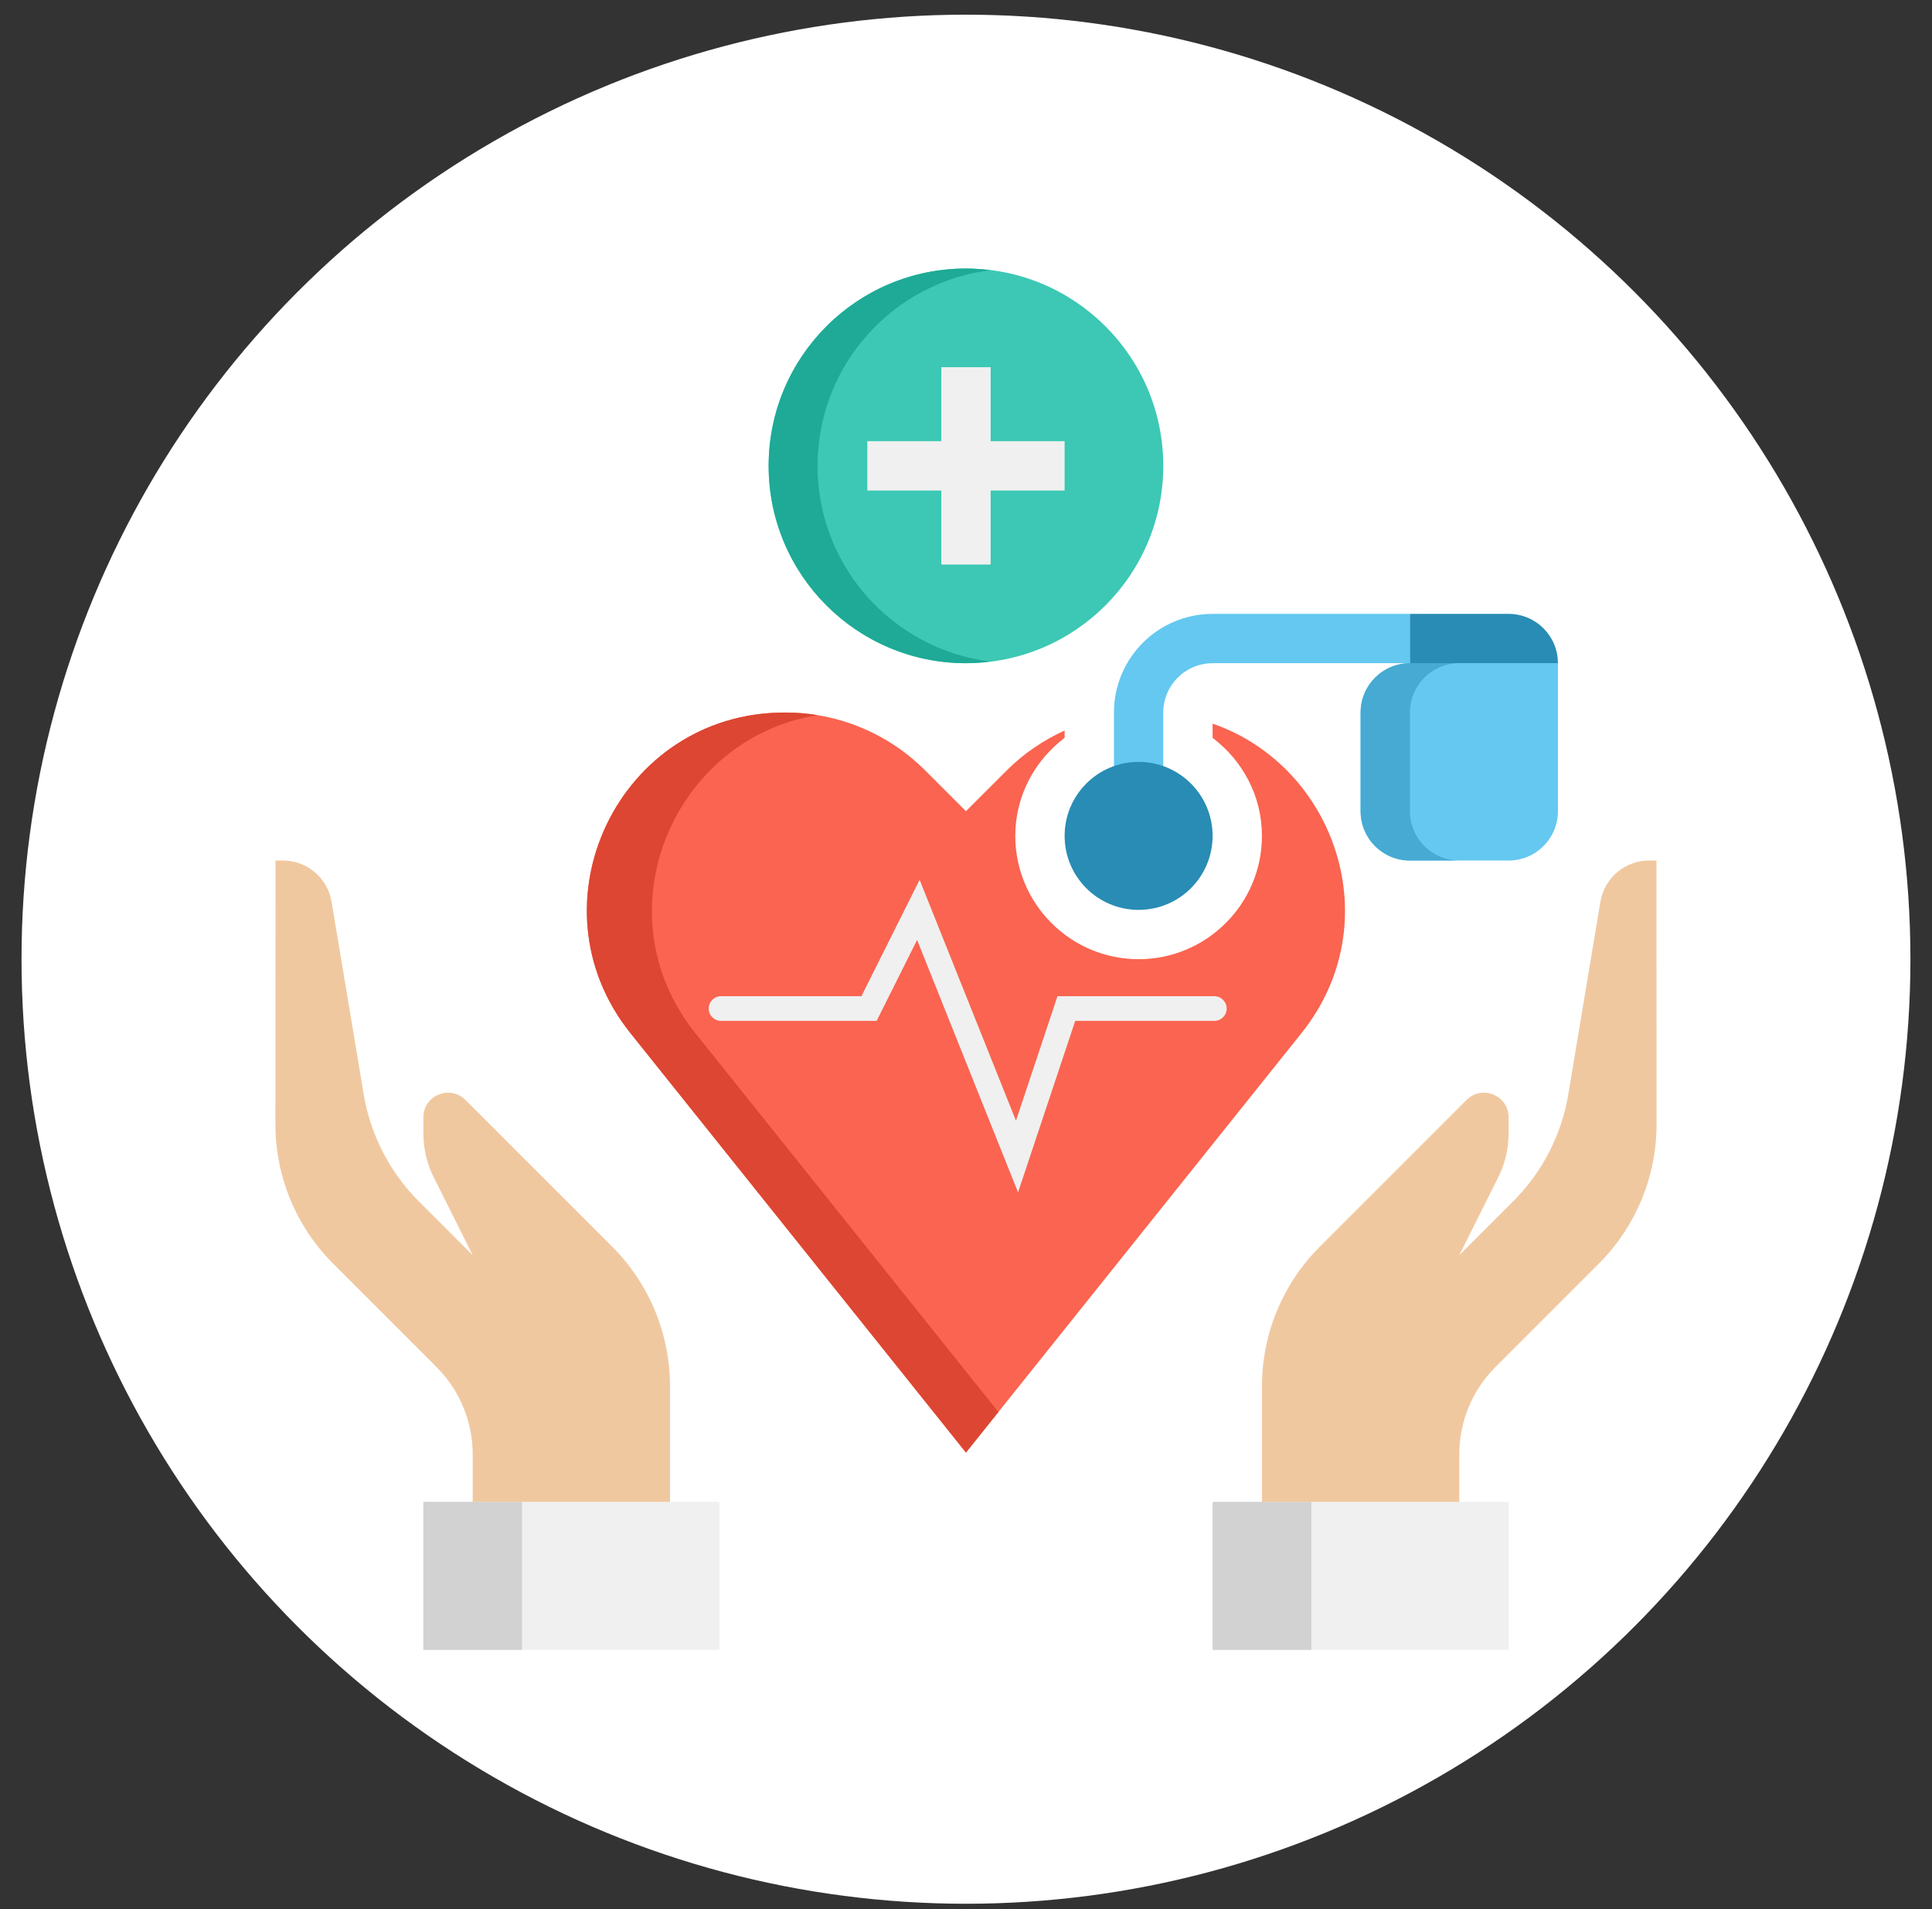 <svg width="84" height="83" viewBox="0 0 84 83" fill="none" xmlns="http://www.w3.org/2000/svg">
<rect x="0" y="0" width="84" height="83" fill="#333333" stroke="none"/>
<circle cx="41.999" cy="41.701" r="41.063" fill="white"/>
<path d="M52.722 31.46V32.077C54.017 33.057 54.867 34.594 54.867 36.339C54.867 39.295 52.462 41.7 49.505 41.7C46.548 41.7 44.143 39.295 44.143 36.339C44.143 34.594 44.993 33.056 46.288 32.077V31.758C45.364 32.18 44.508 32.758 43.775 33.49L41.998 35.266L40.221 33.489C38.613 31.881 36.431 30.977 34.155 30.977H34.111C26.917 30.977 22.918 39.298 27.412 44.916L41.998 63.148L56.585 44.916C60.443 40.092 58.032 33.291 52.722 31.46Z" fill="#FA6450"/>
<path d="M30.232 44.916C26.043 39.679 29.265 32.096 35.542 31.09C35.095 31.017 34.615 30.977 34.155 30.977H34.111C26.917 30.977 22.918 39.298 27.412 44.916L41.998 63.148L43.408 61.385L30.232 44.916Z" fill="#DC4632"/>
<path d="M44.263 51.838L39.874 40.864L38.115 44.382H31.349C31.053 44.382 30.813 44.141 30.813 43.845C30.813 43.549 31.053 43.309 31.349 43.309H37.453L39.983 38.248L44.173 48.722L45.977 43.309H52.797C53.093 43.309 53.334 43.549 53.334 43.845C53.334 44.141 53.093 44.382 52.797 44.382H46.749L44.263 51.838Z" fill="#F0F0F0"/>
<path d="M48.433 35.267V30.977C48.433 28.608 50.353 26.688 52.722 26.688H61.301V28.832H52.722C51.537 28.832 50.577 29.792 50.577 30.977V35.267H48.433Z" fill="#64C8F0"/>
<path d="M49.505 39.556C47.728 39.556 46.288 38.116 46.288 36.339C46.288 34.562 47.728 33.122 49.505 33.122C51.282 33.122 52.722 34.562 52.722 36.339C52.722 38.116 51.282 39.556 49.505 39.556Z" fill="#288CB4"/>
<path d="M41.998 28.832C46.736 28.832 50.577 24.991 50.577 20.253C50.577 15.515 46.736 11.674 41.998 11.674C37.26 11.674 33.419 15.515 33.419 20.253C33.419 24.991 37.26 28.832 41.998 28.832Z" fill="#3CC8B4"/>
<path d="M35.546 20.253C35.546 15.875 38.826 12.271 43.062 11.747C42.712 11.703 42.359 11.674 41.998 11.674C37.261 11.674 33.419 15.515 33.419 20.253C33.419 24.991 37.261 28.832 41.998 28.832C42.359 28.832 42.712 28.803 43.061 28.759C38.826 28.235 35.546 24.63 35.546 20.253Z" fill="#1EAA96"/>
<path d="M46.288 19.18H43.071V15.963H40.926V19.18H37.709V21.325H40.926V24.543H43.071V21.325H46.288V19.18Z" fill="#F0F0F0"/>
<path d="M18.407 65.293H31.276V71.727H18.407V65.293Z" fill="#F0F0F0"/>
<path d="M18.407 65.293H22.696V71.727H18.407V65.293Z" fill="#D2D2D2"/>
<path d="M52.723 65.293H65.592V71.727H52.723V65.293Z" fill="#F0F0F0"/>
<path d="M52.723 65.293H57.013V71.727H52.723V65.293Z" fill="#D2D2D2"/>
<path d="M72.02 37.411H71.699C70.65 37.411 69.756 38.169 69.583 39.203L68.189 47.568C67.895 49.332 67.058 50.96 65.793 52.223L63.447 54.569L65.139 51.185C65.438 50.59 65.592 49.932 65.592 49.266V48.578C65.592 47.622 64.437 47.144 63.761 47.82L57.381 54.2C55.772 55.809 54.868 57.991 54.868 60.267V65.293H63.447V63.225C63.447 61.803 64.012 60.438 65.017 59.434L69.511 54.939C71.121 53.33 72.025 51.153 72.024 48.877C72.023 44.437 72.02 37.411 72.02 37.411Z" fill="#F0C8A0"/>
<path d="M11.98 37.411H12.301C13.35 37.411 14.244 38.169 14.416 39.203L15.811 47.568C16.105 49.332 16.942 50.96 18.206 52.223L20.552 54.569L18.859 51.185C18.561 50.59 18.407 49.932 18.407 49.266V48.578C18.407 47.622 19.562 47.144 20.237 47.82L26.618 54.2C28.227 55.809 29.131 57.991 29.131 60.267V65.293H20.552V63.225C20.552 61.803 19.986 60.438 18.982 59.434L14.487 54.939C12.878 53.33 11.974 51.153 11.975 48.877C11.976 44.437 11.979 37.412 11.98 37.411Z" fill="#F0C8A0"/>
<path d="M67.736 28.832V35.266C67.736 36.451 66.776 37.411 65.591 37.411H61.301C60.116 37.411 59.157 36.451 59.157 35.266V30.977C59.157 29.792 60.116 28.832 61.301 28.832H67.736Z" fill="#64C8F0"/>
<path d="M61.301 35.266V30.977C61.301 29.793 62.261 28.832 63.446 28.832H61.301C60.116 28.832 59.157 29.793 59.157 30.977V35.266C59.157 36.451 60.116 37.411 61.301 37.411H63.446C62.262 37.411 61.301 36.451 61.301 35.266Z" fill="#46AAD2"/>
<path d="M61.301 26.688H65.591C66.776 26.688 67.736 27.647 67.736 28.832H61.301V26.688Z" fill="#288CB4"/>
</svg>

